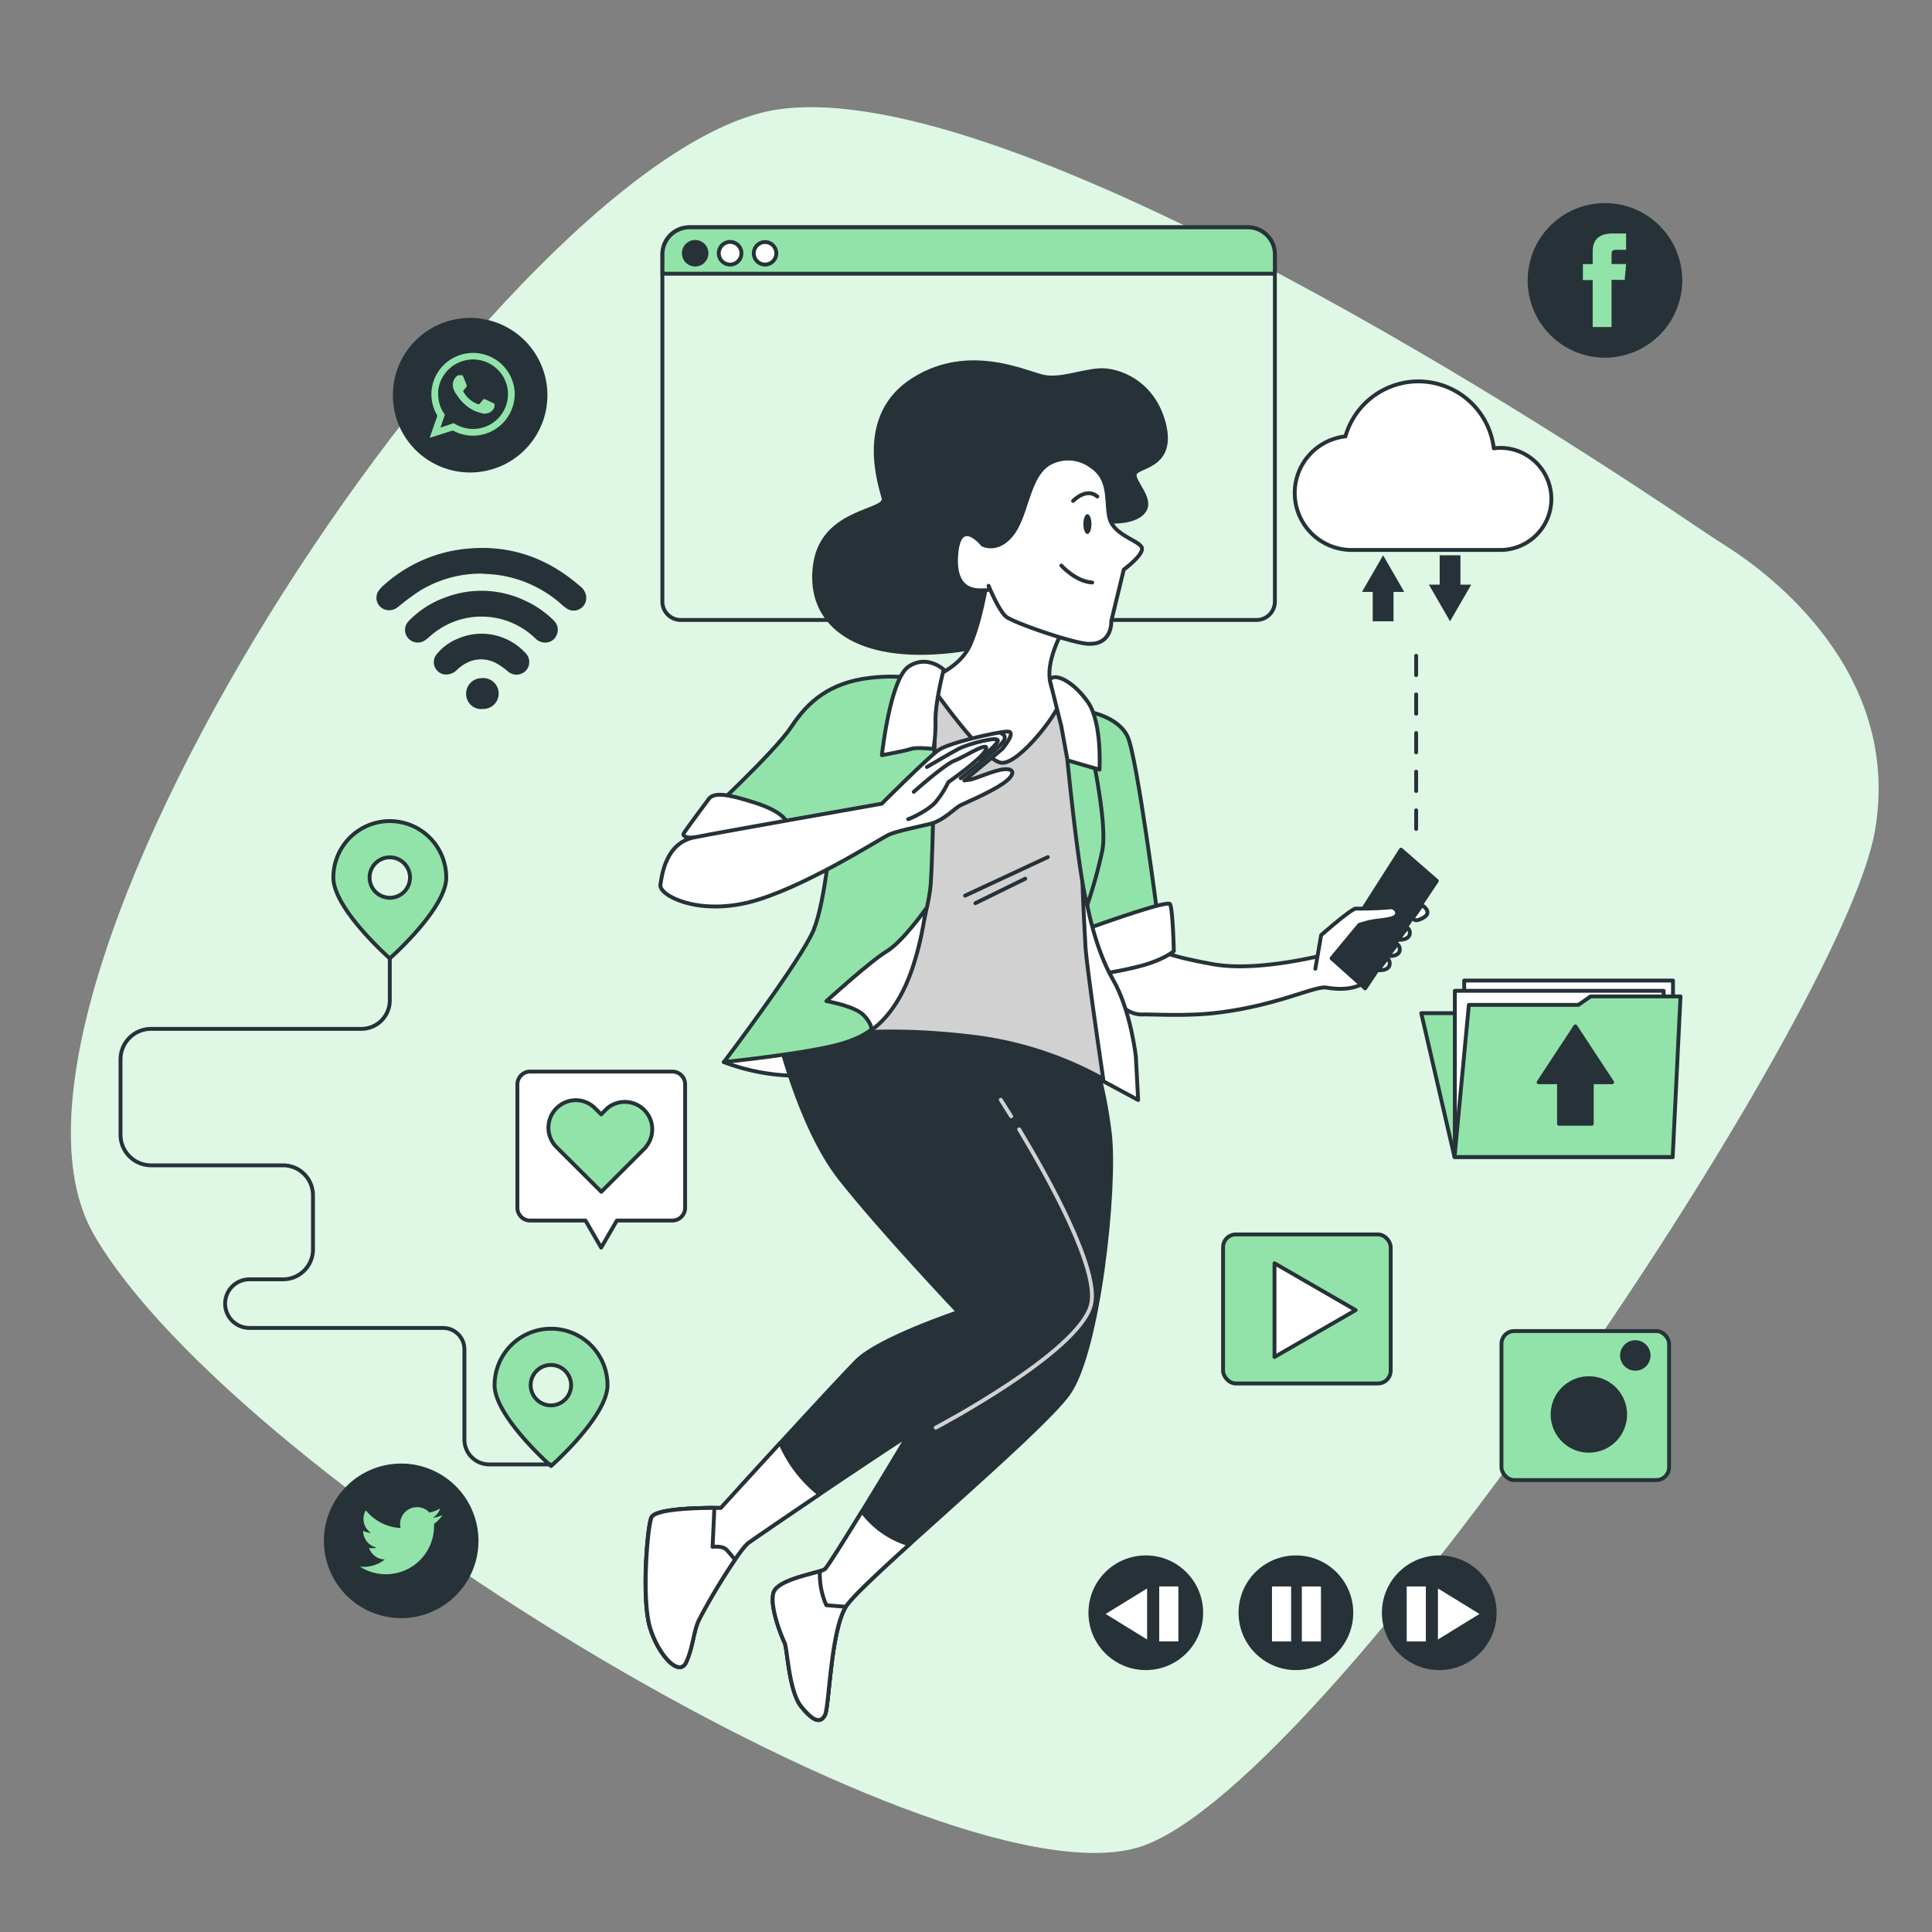 <svg viewBox="0 0 500 500" xmlns="http://www.w3.org/2000/svg"><rect x="0" y="0" width="500" height="500" fill="#808080" stroke="none"/><g id="freepik--background-simple--inject-70"><path style="fill:#92E3A9" d="M447.23,141.67q-4.39-2.8-8.71-5.73c-31-21-176-116.37-237.08-107.62C132.81,38.14-12.78,255.2,24.31,319.51s222.57,176,271.72,158.1S476.87,263.24,485.22,215C492.34,173.82,457.55,148.26,447.23,141.67Z"></path><path style="fill:#fff;opacity:0.7" d="M447.23,141.67q-4.39-2.8-8.71-5.73c-31-21-176-116.37-237.08-107.62C132.81,38.14-12.78,255.2,24.31,319.51s222.57,176,271.72,158.1S476.87,263.24,485.22,215C492.34,173.82,457.55,148.26,447.23,141.67Z"></path></g><g id="freepik--Icons--inject-70"><path style="fill:#263238" d="M121.67,122.28h0a20,20,0,0,1-20-20h0a20,20,0,0,1,20-20h0a20,20,0,0,1,20,20h0A20,20,0,0,1,121.67,122.28Z"></path><path style="fill:#92E3A9;fill-rule:evenodd" d="M133.21,101.77a10.79,10.79,0,0,0-21.56-.2c0,.16,0,.31,0,.47a10.65,10.65,0,0,0,1.55,5.53l-2,5.74,6-1.9a10.79,10.79,0,0,0,16-9.37A2.44,2.44,0,0,0,133.21,101.77ZM122.43,111a9.09,9.09,0,0,1-5-1.49L114,110.66l1.13-3.34a8.9,8.9,0,0,1-1.73-5.28,8.3,8.3,0,0,1,0-.87,9.07,9.07,0,0,1,18.06.17c0,.23,0,.46,0,.7A9,9,0,0,1,122.43,111Z"></path><path style="fill:#92E3A9;fill-rule:evenodd" d="M127.38,104.2c-.27-.13-1.57-.77-1.81-.85s-.42-.13-.6.13-.69.85-.84,1-.3.2-.57.07a7.09,7.09,0,0,1-2.13-1.3,7.89,7.89,0,0,1-1.47-1.82c-.15-.26,0-.4.12-.53s.26-.31.4-.46l.09-.13a2.16,2.16,0,0,0,.17-.31.49.49,0,0,0,0-.46c-.07-.13-.6-1.42-.82-2s-.44-.43-.6-.43-.32,0-.5,0a1,1,0,0,0-.71.33,2.94,2.94,0,0,0-.92,2.19,3.3,3.3,0,0,0,.13.89,5.92,5.92,0,0,0,1,1.82,10.91,10.91,0,0,0,4.51,4c2.7,1,2.7.69,3.18.65a2.6,2.6,0,0,0,1.78-1.25,2.08,2.08,0,0,0,.16-1.25C127.82,104.4,127.64,104.33,127.38,104.2Z"></path><path style="fill:#263238" d="M415.36,92.56h0a20,20,0,0,1-20-20h0a20,20,0,0,1,20-20h0a20,20,0,0,1,20,20h0A20,20,0,0,1,415.36,92.56Z"></path><path style="fill:#92E3A9" d="M412.19,84.64h4.88V72.43h3.4l.36-4.09h-3.76V66c0-1,.19-1.35,1.12-1.35h2.64V60.42h-3.38c-3.62,0-5.26,1.6-5.26,4.66v3.26h-2.54v4.14h2.54Z"></path><path style="fill:#263238" d="M103.83,418.77h0a20,20,0,0,1-20-20h0a20,20,0,0,1,20-20h0a20,20,0,0,1,20,20h0A20,20,0,0,1,103.83,418.77Z"></path><path style="fill:#92E3A9" d="M93.16,405.44a12.45,12.45,0,0,0,19.16-11.06,8.88,8.88,0,0,0,2.19-2.26,9.21,9.21,0,0,1-2.52.69,4.41,4.41,0,0,0,1.93-2.43,9,9,0,0,1-2.78,1.07,4.38,4.38,0,0,0-7.47,4,12.41,12.41,0,0,1-9-4.58A4.38,4.38,0,0,0,96,396.71a4.28,4.28,0,0,1-2-.55,4.37,4.37,0,0,0,3.51,4.35,4.38,4.38,0,0,1-2,.08,4.4,4.4,0,0,0,4.09,3A8.78,8.78,0,0,1,93.16,405.44Z"></path><path style="fill:#263238" d="M124.61,148.45a30.4,30.4,0,0,0-15.77,4.33,59.45,59.45,0,0,0-5.65,4.16,3.66,3.66,0,0,1-3.5.84,3.21,3.21,0,0,1-1.81-4.72,7.68,7.68,0,0,1,1.39-1.57,37.37,37.37,0,0,1,21.4-9.47c11.19-1.13,20.91,2.28,29.35,9.6a4,4,0,0,1,1.68,2.75,3.26,3.26,0,0,1-5.19,3c-.66-.45-1.24-1-1.86-1.54a31.08,31.08,0,0,0-19.2-7.3Z"></path><path style="fill:#263238" d="M141.09,166.3a3.59,3.59,0,0,1-2.57-1.11,20,20,0,0,0-26.75-.94c-.56.47-1.1,1-1.69,1.39a3.29,3.29,0,0,1-4.45-.48,3.24,3.24,0,0,1,.11-4.4,24.7,24.7,0,0,1,9.5-6.14,26.24,26.24,0,0,1,20.72.86,25.21,25.21,0,0,1,7.4,5.16,3.26,3.26,0,0,1,.7,3.7A3.15,3.15,0,0,1,141.09,166.3Z"></path><path style="fill:#263238" d="M124.49,164A15.54,15.54,0,0,1,136,169a3.29,3.29,0,0,1,.14,4.52,3.37,3.37,0,0,1-4.63.3,17.49,17.49,0,0,0-3.66-2.48c-3.49-1.41-6.67-.62-9.44,1.87a4,4,0,0,1-3.44,1.33,3.22,3.22,0,0,1-2-5.18,13.66,13.66,0,0,1,5.61-4.11A15.56,15.56,0,0,1,124.49,164Z"></path><path style="fill:#263238" d="M124.63,183.51a3.92,3.92,0,0,1-4-4,4,4,0,0,1,3.94-4,4,4,0,1,1,.09,7.95Z"></path></g><g id="freepik--Route--inject-70"><path style="fill:#92E3A9;stroke:#263238;stroke-linecap:round;stroke-linejoin:round" d="M100.88,212.5a14.61,14.61,0,0,0-14.61,14.61c0,8.07,14.61,20.93,14.61,20.93s14.61-12.86,14.61-20.93A14.61,14.61,0,0,0,100.88,212.5Zm0,19.84a5.23,5.23,0,1,1,5.23-5.23A5.23,5.23,0,0,1,100.88,232.34Z"></path><path style="fill:#92E3A9;stroke:#263238;stroke-linecap:round;stroke-linejoin:round" d="M142.57,343.87A14.61,14.61,0,0,0,128,358.48c0,8.07,14.61,20.93,14.61,20.93s14.61-12.86,14.61-20.93A14.61,14.61,0,0,0,142.57,343.87Zm0,19.84a5.23,5.23,0,1,1,5.23-5.23A5.23,5.23,0,0,1,142.57,363.71Z"></path><path style="fill:none;stroke:#263238;stroke-linecap:round;stroke-linejoin:round" d="M100.88,248V258.9a7.37,7.37,0,0,1-7.37,7.37H39.1a7.91,7.91,0,0,0-7.91,7.92v19.48a7.92,7.92,0,0,0,7.91,7.92H73.27A7.75,7.75,0,0,1,81,309.34v14a7.75,7.75,0,0,1-7.75,7.75h-8.7a6.29,6.29,0,0,0-6.29,6.29h0a6.29,6.29,0,0,0,6.29,6.29h50.1a5.54,5.54,0,0,1,5.54,5.53v23.38a6.41,6.41,0,0,0,6.41,6.41h15.84"></path></g><g id="freepik--audio-controls--inject-70"><circle style="fill:#263238" r="14.84" cy="417.38" cx="335.38"></circle><rect style="fill:#fff" height="14.23" width="4.95" y="410.58" x="329.19"></rect><rect style="fill:#fff" height="14.23" width="4.95" y="410.58" x="336.91"></rect><circle style="fill:#263238" r="14.84" cy="417.38" cx="372.48"></circle><rect style="fill:#fff" height="14.23" width="4.95" y="410.58" x="364.06"></rect><polygon style="fill:#fff" points="382.88 417.69 372.14 411.09 372.14 424.3 382.88 417.69"></polygon><circle style="fill:#263238" r="14.84" cy="417.38" cx="296.53"></circle><rect style="fill:#fff" transform="translate(604.97 835.38) rotate(180)" height="14.23" width="4.95" y="410.58" x="300.01"></rect><polygon style="fill:#fff" points="286.14 417.69 296.87 411.09 296.87 424.3 286.14 417.69"></polygon></g><g id="freepik--Camera--inject-70"><rect style="fill:#92E3A9;stroke:#263238;stroke-linecap:round;stroke-linejoin:round" rx="3.31" height="38.57" width="43.38" y="344.47" x="388.58"></rect><circle style="fill:#263238" transform="matrix(0.81, -0.59, 0.59, 0.81, -135.73, 313.47)" r="9.87" cy="363.76" cx="410.26"></circle><path style="fill:#263238" d="M427.16,350.8a3.94,3.94,0,1,0-3.93,3.93A3.93,3.93,0,0,0,427.16,350.8Z"></path></g><g id="freepik--Video--inject-70"><rect style="fill:#92E3A9;stroke:#263238;stroke-linecap:round;stroke-linejoin:round" rx="3.31" height="38.57" width="43.38" y="319.47" x="316.53"></rect><polygon style="fill:#fff;stroke:#263238;stroke-linecap:round;stroke-linejoin:round" points="350.85 339.06 329.84 326.93 329.84 351.19 350.85 339.06"></polygon></g><g id="freepik--Folder--inject-70"><polygon style="fill:#92E3A9;stroke:#263238;stroke-linecap:round;stroke-linejoin:round" points="432.89 299.44 376.43 299.44 367.82 262.2 424.28 262.2 432.89 299.44"></polygon><rect style="fill:#fff;stroke:#263238;stroke-linecap:round;stroke-linejoin:round" height="42.4" width="54.04" y="253.76" x="378.93"></rect><rect style="fill:#fff;stroke:#263238;stroke-linecap:round;stroke-linejoin:round" height="42.4" width="54.04" y="256.42" x="376.51"></rect><polygon style="fill:#92E3A9;stroke:#263238;stroke-linecap:round;stroke-linejoin:round" points="432.89 299.44 434.91 257.88 411.64 257.88 408.49 260.06 380.14 260.06 376.43 299.44 432.89 299.44"></polygon><polygon style="fill:#263238;stroke:#263238;stroke-linecap:round;stroke-linejoin:round" points="417.22 280.09 407.71 265.62 398.19 280.09 403.47 280.09 403.47 290.83 411.95 290.83 411.95 280.09 417.22 280.09"></polygon></g><g id="freepik--speech-bubble--inject-70"><path style="fill:#fff;stroke:#263238;stroke-linecap:round;stroke-linejoin:round" d="M174,277.32H137.21a3.31,3.31,0,0,0-3.31,3.31v31.94a3.31,3.31,0,0,0,3.31,3.31h14.32l4.05,7,4.06-7H174a3.31,3.31,0,0,0,3.31-3.31V280.63A3.31,3.31,0,0,0,174,277.32Z"></path><path style="fill:#92E3A9;stroke:#263238;stroke-linecap:round;stroke-linejoin:round" d="M167.19,296.85l-1.57,1.58-10,10L144,296.85a7.11,7.11,0,0,1,5-12.12,7,7,0,0,1,5,2.09l1.59,1.58,1.56-1.58a7.1,7.1,0,0,1,10,10Z"></path></g><g id="freepik--Screen--inject-70"><path style="fill:none;stroke:#263238;stroke-linecap:round;stroke-linejoin:round" d="M178.45,58.8H322.94a7,7,0,0,1,7,7v89.89a4.76,4.76,0,0,1-4.76,4.76h-149a4.76,4.76,0,0,1-4.76-4.76V65.79A7,7,0,0,1,178.45,58.8Z"></path><path style="fill:#92E3A9;stroke:#263238;stroke-linecap:round;stroke-linejoin:round" d="M329.93,70.84v-5a7,7,0,0,0-7-7H178.45a7,7,0,0,0-7,7v5Z"></path><path style="fill:#263238;stroke:#263238;stroke-linecap:round;stroke-linejoin:round" d="M182.84,65.55a2.93,2.93,0,1,0-2.92,2.92A2.93,2.93,0,0,0,182.84,65.55Z"></path><path style="fill:#fff;stroke:#263238;stroke-linecap:round;stroke-linejoin:round" d="M191.88,65.55A2.93,2.93,0,1,0,189,68.47,2.93,2.93,0,0,0,191.88,65.55Z"></path><circle style="fill:#fff;stroke:#263238;stroke-linecap:round;stroke-linejoin:round" r="2.92" cy="65.55" cx="197.99"></circle></g><g id="freepik--Cloud--inject-70"><path style="fill:#fff;stroke:#263238;stroke-linecap:round;stroke-linejoin:round" d="M388.28,115.91a13.58,13.58,0,0,0-1.69.12,19.65,19.65,0,0,0-38.4-3.09,14.74,14.74,0,0,0,1.68,29.39h38.41a13.21,13.21,0,1,0,0-26.42Z"></path><polygon style="fill:#263238" points="363.42 153.19 357.95 143.71 352.48 153.19 355.26 153.19 355.26 160.79 360.64 160.79 360.64 153.19 363.42 153.19"></polygon><polygon style="fill:#263238" points="369.8 151.31 375.27 160.79 380.75 151.31 377.96 151.31 377.96 143.71 372.59 143.71 372.59 151.31 369.8 151.31"></polygon><line style="fill:none;stroke:#263238;stroke-linecap:round;stroke-linejoin:round;stroke-dasharray:5,5" y2="214.54" x2="366.5" y1="169.71" x1="366.5"></line></g><g id="freepik--Character--inject-70"><path style="fill:#263238;stroke:#263238;stroke-linecap:round;stroke-linejoin:round" d="M287.41,135s6.66.38,8.75-2.85-3-7.42-2.47-9.51,10.27-1.71,7.6-12.74-12-14.45-16.92-14.07-9.7,2.47-14.08,1.71-19.39-8.56-34,.76-8.56,27-7.61,30.62-15.4,2.85-17.68,16.73,7.79,24.54,31,23.21,23.58-10.46,22.44-18.26,4.18-25.11,9.89-26.44,7.61,4.57,8.56,7S286.08,135.72,287.41,135Z"></path><path style="fill:#92E3A9;stroke:#263238;stroke-linecap:round;stroke-linejoin:round" d="M281.38,184.11s8,1.21,10.46,6.57,7.79,46.7,7.79,46.7l-18.73,7.3s-.25-7.78-2.92-26.27S277.25,183.14,281.38,184.11Z"></path><path style="fill:#fff;stroke:#263238;stroke-linecap:round;stroke-linejoin:round" d="M187.31,274.86a53.92,53.92,0,0,0,18.47,3.53c10,0,6.85-10,6.64-10.79S193.53,271.34,187.31,274.86Z"></path><path style="fill:#263238;stroke:#263238;stroke-linecap:round;stroke-linejoin:round" d="M209.19,262.26s17.25,30.92,27.32,41.71,13.67,21.21,13.67,21.21l5.39,8.63s-11.51,20.85-11.51,21.93S214.94,405,213.5,406.08s-12.22,2.52-13.3,6.11,2.15,11.51,2.87,12.95,1.08,12.58,4.32,16.54,5,4.31,6.11,2.15,1.44-21.57,5.39-28,49.62-44.23,57.53-55,12.48-53.65,10.79-67.6-5-21.93-5-21.93S247.66,249.32,209.19,262.26Z"></path><path style="fill:#fff;stroke:#263238;stroke-linecap:round;stroke-linejoin:round" d="M223.08,391.14c-5,8.14-9.06,14.55-9.58,14.94-1.44,1.08-12.22,2.52-13.3,6.11s2.15,11.51,2.87,12.95,1.08,12.58,4.32,16.54,5,4.31,6.11,2.15,1.44-21.57,5.39-28c1.41-2.3,8.09-8.56,16.47-16.15A23.45,23.45,0,0,1,223.08,391.14Z"></path><path style="fill:#fff;stroke:#263238;stroke-linecap:round;stroke-linejoin:round" d="M213.86,415.43a19.5,19.5,0,0,1-1.67-8.8c-3.3,1-11.08,2.53-12,5.56-1.08,3.6,2.15,11.51,2.87,12.95s1.08,12.58,4.32,16.54,5,4.31,6.11,2.15,1.44-21.57,5.39-28Z"></path><path style="fill:#263238;stroke:#263238;stroke-linecap:round;stroke-linejoin:round" d="M241.91,269.09c14.74,10.79,39.91,61.48,39.19,65.44s-17.62,20.13-29.49,26.61-55.37,36.31-57.88,38.11-11.51,16.9-12.95,20.13-1.44,6.83-3.23,10.79-7.2-1.8-9.35-9-.72-25.53.36-28.4,18-2.52,18-2.52S216,357.9,221.77,352.15,248,339.56,248,339.56s-19.78-20.85-30.56-34.51-16.54-38.84-16.54-38.84,27-3.95,37.39-3.59"></path><path style="fill:none;stroke:#d1d1d1;stroke-linecap:round;stroke-linejoin:round" d="M263.76,292.27c7.48,12.42,20.93,36.5,18.57,45.47-3.23,12.31-40.16,31.74-40.16,31.74"></path><path style="fill:none;stroke:#d1d1d1;stroke-linecap:round;stroke-linejoin:round" d="M259,284.62s1,1.61,2.69,4.28"></path><path style="fill:#fff;stroke:#263238;stroke-linecap:round;stroke-linejoin:round" d="M201.94,373.42c-8.07,8.79-15.41,16.84-15.41,16.84s-16.89-.36-18,2.52S166,414,168.2,421.18s7.55,12.94,9.35,9,1.79-7.55,3.23-10.79,10.43-18.33,12.95-20.13c1-.73,8.75-6.05,18.38-12.56A33.51,33.51,0,0,1,201.94,373.42Z"></path><path style="fill:#fff;stroke:#263238;stroke-linecap:round;stroke-linejoin:round" d="M188,401.05c-1.08-1.08-3.59-.72-3.59-.72s.21-4.23.47-10.08c-4.3,0-15.42.21-16.29,2.53-1.08,2.87-2.52,21.21-.36,28.4s7.55,12.94,9.35,9,1.79-7.55,3.23-10.79a157.51,157.51,0,0,1,9.41-15.75C189.43,402.68,188.52,401.59,188,401.05Z"></path><path style="fill:#fff;stroke:#263238;stroke-linecap:round;stroke-linejoin:round" d="M355.6,251.13s-1.61,6.24-12.32,4.46c-3.08-.51-13,4.82-29.09,6.6-7,.78-15.23.34-18.06.34a7.26,7.26,0,0,1-5.2-1.65c-.95-.83-6.5-16.67-6.5-16.67l12.88-4.49,3.54,6.27s.15,1.19,13,3.53c13,2.38,33.58-3.42,36.3-4.48S355.72,249.83,355.6,251.13Z"></path><path style="fill:#fff;stroke:#263238;stroke-linecap:round;stroke-linejoin:round" d="M280.17,240.79s21.89-8,22.62-6.81,1,12.16,1,12.16-2.67,2.44-9.73,4.14a95.63,95.63,0,0,1-12.65,2.19Z"></path><polygon style="fill:#263238;stroke:#263238;stroke-linecap:round;stroke-linejoin:round" points="362.57 219.89 344.62 248.01 353.3 255.79 371.85 227.97 362.57 219.89"></polygon><path style="fill:#fff;stroke:#263238;stroke-linecap:round;stroke-linejoin:round" d="M344.62,248l7.18-8.67,2.1-.6c2.09-.6,6-.6,7.18-1.5s0-2.69-1.5-2.39a86.66,86.66,0,0,1-8.67.3c-1.2,0-9,6.88-9,6.88l-1.5,8.68"></path><path style="fill:#fff;stroke:#263238;stroke-linecap:round;stroke-linejoin:round" d="M368,234.25s3,1.8.3,3.29-2.52-.18-2.52-.18Z"></path><path style="fill:#fff;stroke:#263238;stroke-linecap:round;stroke-linejoin:round" d="M364.2,240.08a1.68,1.68,0,0,1,.47,2.12c-.7,1.19-2.83,1-2.83,1Z"></path><path style="fill:#fff;stroke:#263238;stroke-linecap:round;stroke-linejoin:round" d="M361.6,244.33a1.7,1.7,0,0,1,.47,2.13c-.7,1.18-2.83.94-2.83.94Z"></path><path style="fill:#fff;stroke:#263238;stroke-linecap:round;stroke-linejoin:round" d="M359,248a1.7,1.7,0,0,1,.47,2.13c-.7,1.18-2.83.95-2.83.95Z"></path><path style="fill:#fff;stroke:#263238;stroke-linecap:round;stroke-linejoin:round" d="M281.38,234.22s2,11.25,6.65,19.28,5.93,20,5.93,20l.59,11.18-15.29-8.24s.42-28.62-1-33.73-2.68-17.28-.49-16.06S281.38,234.22,281.38,234.22Z"></path><path style="fill:#d1d1d1;stroke:#263238;stroke-linecap:round;stroke-linejoin:round" d="M272.14,179s2.67.73,4.38,5.35,3.89,34.3,3.65,38.92.48,16.3.73,21.41,4.62,34.55,4.62,34.55a92.27,92.27,0,0,0-34.3-11c-20.44-2.43-34.06-.73-35.76-.24s11.19-25.55,11.92-45.25-2.19-45,8.51-46,18.73-1.7,21.65-1.95S272.14,179,272.14,179Z"></path><line style="fill:none;stroke:#263238;stroke-linecap:round;stroke-linejoin:round" y2="231.79" x2="249.76" y1="221.82" x1="271.17"></line><line style="fill:none;stroke:#263238;stroke-linecap:round;stroke-linejoin:round" y2="233.74" x2="252.43" y1="227.41" x1="265.33"></line><path style="fill:#fff;stroke:#263238;stroke-linecap:round;stroke-linejoin:round" d="M256,147.13s-1.7,12.33-4.84,19.58-11.84,8.7-10.88,9.91,14.27,20.31,18.86,20.79,14.74-13,15-15.47-1.45-.49-2.42-6,3.62-13.3,3.62-13.3S256.2,151,256,147.13Z"></path><path style="fill:#fff;stroke:#263238;stroke-linecap:round;stroke-linejoin:round" d="M282.47,120.7a10,10,0,0,0-10.46-1c-5.9,2.85-6.09,13.12-9.89,18.26s-7.8,3-7.8,3-6.09-7.61-6.85,2.66,6.09,9.13,7.61,9.13.76-1.14.76-1.14,2.66,6.47,4.56,8,17.11,6.8,21.11,7c6.47.38,6.09-5.89,6.09-5.89l3.23-13.31s5.71-4.19,4.57-5.9-6.47-3-8-6.66S288,124.31,282.47,120.7Z"></path><path style="fill:none;stroke:#263238;stroke-linecap:round;stroke-linejoin:round" d="M274.67,146.37s3.8,4.19,8,4.38"></path><path style="fill:#263238" d="M282.47,135.63c0,1.42-.47,2.57-1.05,2.57s-1.05-1.15-1.05-2.57.47-2.57,1.05-2.57S282.47,134.21,282.47,135.63Z"></path><path style="fill:none;stroke:#263238;stroke-linecap:round;stroke-linejoin:round" d="M277.71,129.64s3.42-3.61,6.28-1.14"></path><path style="fill:#92E3A9;stroke:#263238;stroke-linecap:round;stroke-linejoin:round" d="M241.89,191.44s-.42,28.64-1,37.15-7.06,27.6-10.17,31.75-4.56,7.26-12.87,9.75-30.5,4.77-30.5,4.77,20.13-26.56,23.24-34.24,4.57-25.94,4.57-25.94l-33.62-2.49s18.88-17.43,23.24-24.07,10-11.41,20.13-12.66,15.37,1.16,15.37,1.16Z"></path><path style="fill:#fff;stroke:#263238;stroke-linecap:round;stroke-linejoin:round" d="M244.23,173.3s-2.13,8-2.13,13.07a38.85,38.85,0,0,1-.53,7.47s-4.27-.53-5.87,0-7.47,1.6-7.47,1.6,2.13-19.74,6.93-22.94S244.23,173.3,244.23,173.3Z"></path><path style="fill:#92E3A9;stroke:#263238;stroke-linecap:round;stroke-linejoin:round" d="M276.25,196.78s2.94,30.14,5.13,37.44a124.89,124.89,0,0,0,3.9-14.11c1.21-6.32-1.95-21.41-2.68-25.54S277,189.74,276.25,196.78Z"></path><path style="fill:#fff;stroke:#263238;stroke-linecap:round;stroke-linejoin:round" d="M271.67,175.9l3,12.07,1.6,8.81,8.27,2.4s.74-12.16-3-17.49S273,174,271.67,175.9Z"></path><path style="fill:#fff;stroke:#263238;stroke-linecap:round;stroke-linejoin:round" d="M239.6,235.23s-6,8.51-10.16,11-15.57,12.86-15.57,12.86,7.47,1.25,9.75,3.74,1.87,3.73,1.87,3.73,5-2.9,8.93-11.62S239.6,235.23,239.6,235.23Z"></path><path style="fill:#fff;stroke:#263238;stroke-linecap:round;stroke-linejoin:round" d="M183.57,206.59s-6.22,8.3-6.64,9.13,1.46,1.25,2.7,1,12.24,1.45,12.24,1.45L203.7,213s-.41-2.69-8.09-5.18S185,205.14,183.57,206.59Z"></path><path style="fill:#fff;stroke:#263238;stroke-linecap:round;stroke-linejoin:round" d="M228.19,208s-41.3,7.27-48.56,8.72-8.3,9.54-8.72,12.24,9.34,7.89,22.83,4.57,34-16.4,36.11-17.43,7.68-2.08,11-2.91,6.43-4.15,7.68-4.77,7.68-3.32,11-5.61,3.11-3.94.41-3.73-7.47,2.49-8.92,2.7l-1.46.2,9.76-8.09s3.94-4.56,1.45-4.56-15.15,2.9-17.85,4.77S228.19,208,228.19,208Z"></path><path style="fill:#fff;stroke:#263238;stroke-linecap:round;stroke-linejoin:round" d="M259.06,189.77s1.82.48.48,2.3-10.92,9.34-10.92,9.34"></path><path style="fill:#fff;stroke:#263238;stroke-linecap:round;stroke-linejoin:round" d="M239.89,198.5s5.94-3.52,8.25-4.73,10.8-3.52,10.07-1.94-4.86,4.61-4.86,4.61"></path><path style="fill:#fff;stroke:#263238;stroke-linecap:round;stroke-linejoin:round" d="M236.49,204.93s7.89-7.06,10.58-8.09,8.93-5.19,8.1-2.91-9.76,8.51-9.76,8.51a24.81,24.81,0,0,1-3.32,5.19c-1.86,2.07-6.22,4.15-7.05,4.36"></path></g></svg>
